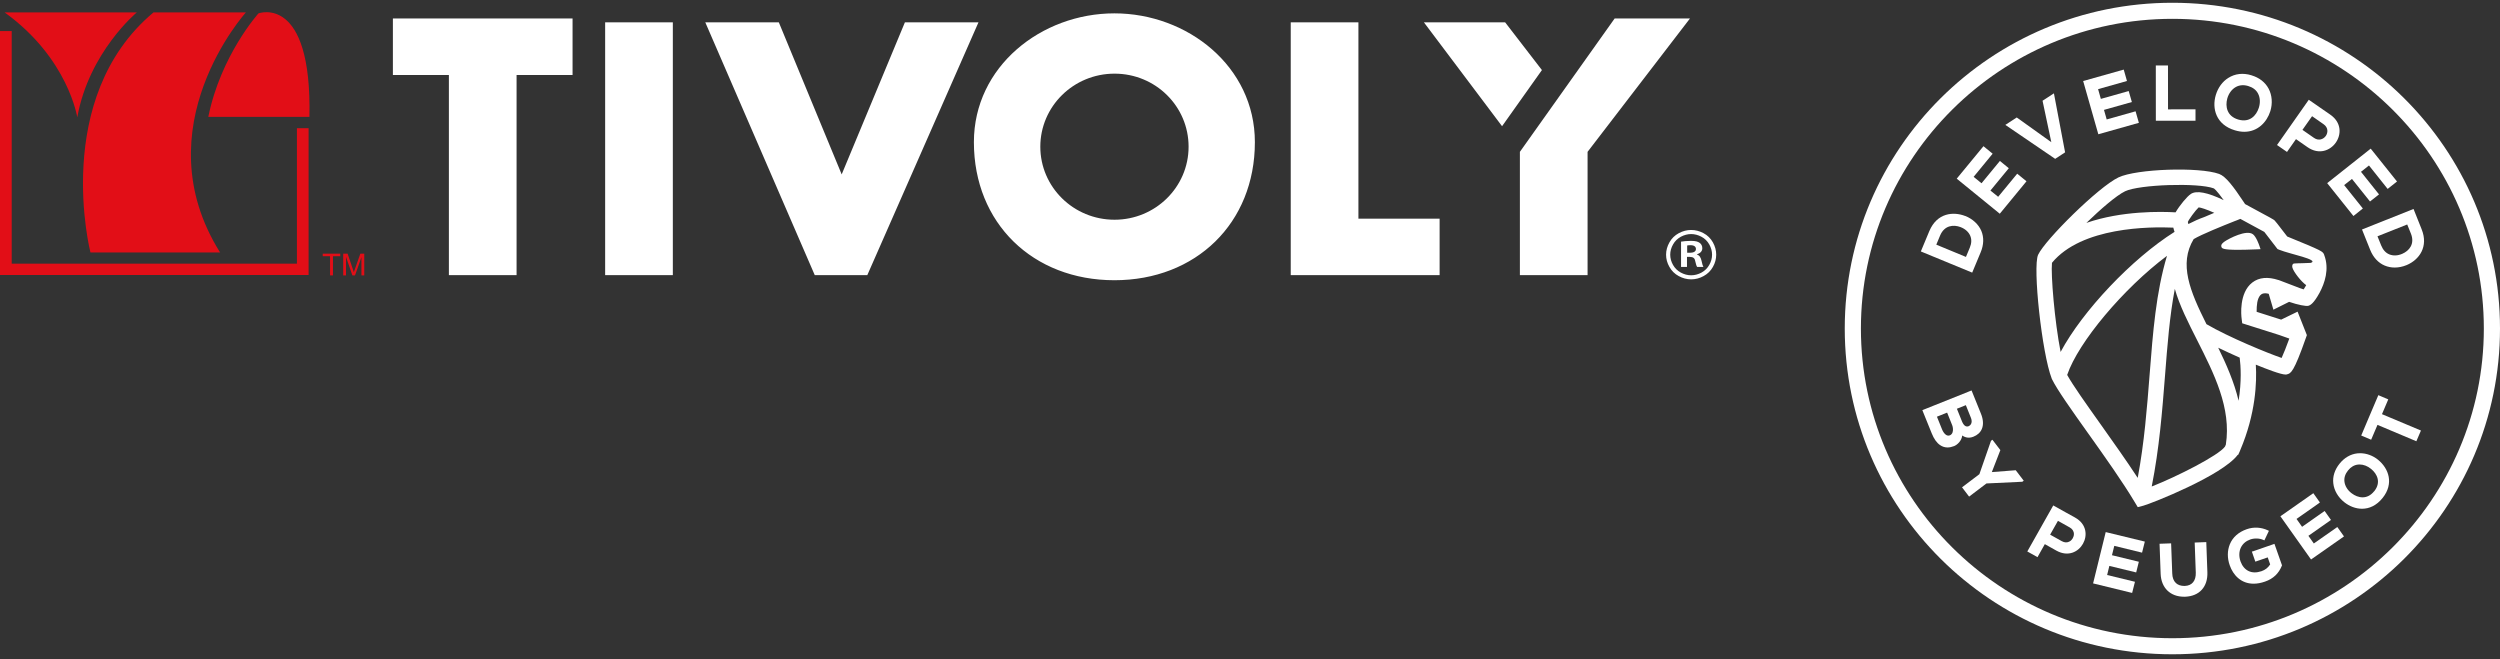 <svg width="330" height="87" viewBox="0 0 330 87" fill="none" xmlns="http://www.w3.org/2000/svg">
<rect x="0" y="0" width="330" height="87" fill="#333333" stroke="none"/>
<path d="M10.197 15.499C11.745 6.865 18.063 1.633 18.063 1.633H0.606C9.011 7.687 10.201 15.495 10.201 15.495L10.197 15.499ZM11.938 33.321H29.049C18.718 16.843 32.462 1.633 32.462 1.633H20.267C6.735 12.95 11.938 33.321 11.938 33.321ZM27.496 15.441C27.496 15.441 27.496 15.432 27.496 15.428V15.441ZM34.123 1.763C34.123 1.763 29.148 7.28 27.496 15.428H40.844C41.19 -0.845 34.123 1.763 34.123 1.763ZM40.736 16.923H39.192V34.803H1.545V4.102H0V36.298H40.736V16.923ZM43.565 33.816V36.352H43.951V33.816H44.912V33.481H42.6V33.816H43.565ZM47.566 33.481L46.865 35.477C46.793 35.678 46.744 35.834 46.708 35.937C46.681 35.843 46.632 35.705 46.569 35.513L45.882 33.481H45.303V36.352H45.671V33.905L46.515 36.352H46.861L47.709 33.946V36.352H48.082V33.481H47.566Z" fill="#E20E17"/>
<path d="M51.867 9.901H59.253V36.321H68.188V9.901H75.578V2.441H51.862V9.896L51.867 9.901ZM79.879 36.321H88.814V2.95H79.879V36.321ZM119.448 2.946L111.102 23.021L102.804 2.946H93.097L107.55 36.321H114.482L129.16 2.946H119.448ZM170.377 2.946V36.321H190.029V28.861H179.311V2.946H170.377ZM213.129 2.446L200.625 20.044V36.316H209.56V20.044L223.074 2.441H213.129V2.446ZM187.954 2.946L198.272 16.66L203.534 9.249L198.676 2.946H187.954ZM147.101 1.763C137.452 1.763 128.554 8.776 128.554 18.763C128.554 29.459 136.339 36.99 147.101 36.99C157.863 36.99 165.644 29.459 165.644 18.763C165.644 8.771 156.75 1.763 147.101 1.763ZM147.119 29.004C141.704 29.004 137.322 24.687 137.322 19.365C137.322 14.044 141.704 9.722 147.119 9.722C152.534 9.722 156.894 14.035 156.894 19.365C156.894 24.696 152.511 29.004 147.119 29.004ZM224.003 33.606V33.566C224.399 33.446 224.704 33.178 224.704 32.772C224.704 32.446 224.565 32.205 224.354 32.057C224.129 31.896 223.837 31.794 223.2 31.794C222.643 31.794 222.208 31.852 221.898 31.896V35.231H222.683V33.91H223.056C223.487 33.91 223.698 34.075 223.757 34.419C223.86 34.825 223.923 35.111 224.021 35.231H224.848C224.78 35.111 224.699 34.928 224.601 34.419C224.497 33.968 224.331 33.705 223.999 33.602L224.003 33.606ZM223.079 33.365H222.706V32.405C222.787 32.388 222.93 32.365 223.141 32.365C223.635 32.365 223.864 32.566 223.864 32.874C223.864 33.218 223.514 33.365 223.079 33.365ZM226.096 31.981C225.799 31.459 225.391 31.057 224.861 30.776C224.331 30.495 223.788 30.356 223.231 30.356C222.674 30.356 222.136 30.495 221.606 30.776C221.076 31.062 220.667 31.459 220.371 31.981C220.075 32.504 219.922 33.048 219.922 33.615C219.922 34.182 220.066 34.718 220.362 35.231C220.654 35.754 221.063 36.155 221.588 36.441C222.113 36.727 222.656 36.874 223.231 36.874C223.806 36.874 224.354 36.731 224.879 36.441C225.404 36.155 225.813 35.754 226.105 35.231C226.397 34.718 226.54 34.173 226.54 33.615C226.54 33.057 226.392 32.504 226.096 31.981ZM225.624 34.968C225.382 35.401 225.041 35.736 224.605 35.977C224.17 36.213 223.707 36.338 223.231 36.338C222.755 36.338 222.297 36.213 221.862 35.977C221.422 35.736 221.085 35.401 220.838 34.968C220.596 34.539 220.47 34.088 220.47 33.62C220.47 33.151 220.596 32.696 220.847 32.258C221.094 31.821 221.44 31.49 221.875 31.249C222.315 31.017 222.769 30.896 223.231 30.896C223.694 30.896 224.147 31.017 224.587 31.249C225.032 31.486 225.373 31.821 225.62 32.258C225.867 32.696 225.992 33.147 225.992 33.62C225.992 34.093 225.867 34.539 225.624 34.968Z" fill="white"/>
<path d="M259.41 28.513C257.857 27.91 255.697 28.071 254.669 30.508C254.337 31.307 253.942 32.258 253.605 33.062L253.551 33.191L260.331 35.986L260.82 34.812C261.036 34.298 261.251 33.772 261.449 33.303C261.866 32.303 261.893 31.325 261.534 30.472C261.166 29.611 260.394 28.896 259.41 28.504M255.59 32.298L256.092 31.093C256.658 29.736 257.857 29.62 258.791 29.977C259.397 30.209 259.85 30.611 260.066 31.106C260.273 31.584 260.255 32.12 260.008 32.705L259.505 33.914L255.59 32.294V32.298Z" fill="white"/>
<path d="M263.757 25.977L262.737 25.151L265.162 22.204L263.986 21.245L261.561 24.191L260.519 23.343L263.029 20.289L261.817 19.298L258.288 23.584L263.972 28.213L267.497 23.928L266.271 22.928L263.757 25.977Z" fill="white"/>
<path d="M271.12 12.321L269.616 13.298L270.774 18.771L266.289 15.562L266.208 15.508L264.704 16.486L271.205 20.914L271.277 20.972L272.593 20.111L271.156 12.526L271.12 12.321Z" fill="white"/>
<path d="M278.084 15.767L277.725 14.504L281.406 13.468L280.989 12.017L277.312 13.053L276.948 11.767L280.76 10.691L280.333 9.187L274.977 10.696L276.979 17.722L282.331 16.213L281.896 14.691L278.084 15.767Z" fill="white"/>
<path d="M286.179 14.437L286.174 8.638L284.567 8.642L284.572 15.937H289.807V14.432L286.179 14.437Z" fill="white"/>
<path d="M297.197 9.937C296.075 9.597 295.02 9.722 294.135 10.285C293.358 10.771 292.779 11.571 292.487 12.535C291.948 14.325 292.519 16.459 295.002 17.2C295.442 17.334 295.859 17.396 296.245 17.396C298.014 17.396 299.218 16.138 299.684 14.673C299.999 13.651 299.918 12.571 299.456 11.7C299.002 10.856 298.221 10.245 297.193 9.941M295.437 15.776C293.946 15.329 293.717 14.053 294 13.004C294.189 12.334 294.602 11.78 295.127 11.486C295.608 11.222 296.16 11.173 296.766 11.356C297.372 11.539 297.808 11.865 298.059 12.347C298.342 12.879 298.378 13.566 298.162 14.236C297.83 15.271 296.946 16.227 295.437 15.776Z" fill="white"/>
<path d="M308.323 18.829C309.046 17.798 309.131 16.2 307.596 15.133C307.147 14.821 306.693 14.504 306.235 14.191C305.782 13.879 305.328 13.566 304.875 13.249L304.758 13.169L300.645 19.03L300.564 19.142L301.885 20.057L303.07 18.365L304.587 19.423C306.114 20.486 307.6 19.861 308.327 18.825M307.003 17.946C306.698 18.374 306.078 18.642 305.445 18.2L303.923 17.142L305.194 15.338L306.711 16.396C307.349 16.838 307.308 17.513 307.003 17.95" fill="white"/>
<path d="M309.427 24.432L310.46 23.62L312.84 26.597L314.03 25.66L311.65 22.678L312.705 21.843L315.17 24.937L316.405 23.959L312.934 19.62L307.187 24.173L310.653 28.513L311.897 27.521L309.427 24.432Z" fill="white"/>
<path d="M319.66 30.271L318.587 27.584L311.915 30.24L311.785 30.294L312.862 32.977C313.266 33.981 313.931 34.7 314.784 35.057C315.192 35.227 315.637 35.316 316.099 35.316C316.625 35.316 317.163 35.205 317.68 34.99C319.332 34.298 320.585 32.571 319.66 30.276M317.752 29.629L318.241 30.838C318.789 32.205 318.008 33.111 317.096 33.504C316.495 33.763 315.902 33.785 315.395 33.58C314.914 33.383 314.555 32.986 314.317 32.401L313.828 31.191L317.756 29.629H317.752Z" fill="white"/>
<path d="M260.47 57.655C261.022 57.437 261.404 57.093 261.602 56.624C261.835 56.08 261.799 55.379 261.489 54.615L260.299 51.669L260.246 51.539L253.879 54.088L253.749 54.142L254.992 57.213C255.284 57.941 255.657 58.468 256.106 58.763C256.402 58.963 256.726 59.066 257.076 59.066C257.354 59.066 257.641 58.999 257.947 58.883C258.378 58.705 258.939 58.182 259.015 57.486C259.455 57.798 259.958 57.856 260.47 57.651M259.491 53.481L260.16 55.147C260.434 55.821 260.088 56.16 259.873 56.254C259.505 56.397 259.213 56.182 258.979 55.62L258.31 53.955L259.491 53.481ZM257.022 54.468L257.691 56.133C257.794 56.392 257.848 56.812 257.718 57.129C257.641 57.289 257.534 57.401 257.386 57.463C257.179 57.544 256.972 57.504 256.775 57.321C256.613 57.178 256.461 56.946 256.348 56.673L255.675 55.004L257.026 54.463L257.022 54.468Z" fill="white"/>
<path d="M262.922 62.316L264.048 59.414L262.998 58.044L262.809 58.191L261.278 62.593L258.988 64.325L259.922 65.553L262.212 63.816L266.9 63.593H266.944L267.133 63.455L266.078 62.071L262.922 62.316Z" fill="white"/>
<path d="M273.917 68.321C273.522 68.102 273.127 67.879 272.727 67.664C272.202 67.374 271.672 67.079 271.151 66.785L271.03 66.718L267.672 72.673L267.604 72.794L268.951 73.544L269.917 71.825L271.452 72.687C273.015 73.553 274.362 72.829 274.954 71.772C275.547 70.722 275.475 69.196 273.913 68.321M273.19 69.611C273.549 69.812 273.756 70.12 273.756 70.49C273.756 70.874 273.54 71.263 273.208 71.459C272.893 71.651 272.521 71.642 272.153 71.432L270.617 70.575L271.65 68.749L273.185 69.611H273.19Z" fill="white"/>
<path d="M277.954 70.236L276.288 77.008L281.442 78.267L281.815 76.794L278.142 75.901L278.434 74.7L281.977 75.562L282.327 74.151L278.78 73.289L279.085 72.053L282.753 72.95L283.117 71.49L278.084 70.267L277.954 70.236Z" fill="white"/>
<path d="M289.699 71.611L289.843 75.584C289.879 76.664 289.353 77.307 288.397 77.343H288.312C287.867 77.343 287.49 77.213 287.225 76.968C286.92 76.687 286.749 76.245 286.736 75.691L286.588 71.722L285.061 71.776L285.205 75.749C285.277 77.597 286.48 78.767 288.289 78.767C288.339 78.767 288.388 78.767 288.442 78.767C290.319 78.696 291.446 77.459 291.374 75.53L291.23 71.557L289.704 71.615L289.699 71.611Z" fill="white"/>
<path d="M297.377 72.772L297.246 72.812L297.704 74.138L299.339 73.575L299.662 74.504C299.361 74.959 299.02 75.218 298.508 75.401C297.866 75.615 297.291 75.611 296.806 75.374C296.331 75.147 295.962 74.704 295.756 74.124C295.522 73.468 295.54 72.803 295.801 72.267C296.043 71.776 296.465 71.41 297.04 71.209C297.588 71.017 298.27 71.044 298.773 71.276L298.899 71.329L299.496 70.071L299.37 70.008C298.477 69.588 297.489 69.53 296.569 69.856C295.486 70.231 294.71 70.923 294.333 71.856C293.996 72.687 293.987 73.669 294.324 74.62C294.768 75.897 295.805 77.048 297.48 77.048C297.938 77.048 298.436 76.963 298.993 76.767C300.062 76.397 300.789 75.709 301.207 74.673L301.225 74.624L300.228 71.789L297.377 72.78V72.772Z" fill="white"/>
<path d="M308.516 69.575L305.423 71.74L304.709 70.727L307.578 68.713L307.69 68.633L306.85 67.45L303.874 69.539L303.142 68.499L306.118 66.41L306.226 66.325L305.36 65.102L301.13 68.066L301.013 68.151L301.094 68.263C302.387 70.079 303.685 71.914 304.978 73.74L305.059 73.852L309.293 70.888L309.405 70.803L308.606 69.678L308.521 69.566L308.516 69.575Z" fill="white"/>
<path d="M313.917 60.7C313.221 60.133 312.368 59.825 311.533 59.825C311.416 59.825 311.3 59.825 311.179 59.843C310.272 59.941 309.45 60.419 308.812 61.218C308.179 62.008 307.892 62.905 307.995 63.798C308.098 64.74 308.628 65.647 309.45 66.294C310.114 66.821 310.941 67.155 311.789 67.155C312.728 67.155 313.693 66.745 314.505 65.731C316.032 63.83 315.309 61.834 313.913 60.7M313.388 64.843C312.463 65.999 311.246 65.745 310.42 65.115C309.885 64.718 309.54 64.16 309.468 63.593C309.401 63.075 309.558 62.575 309.935 62.106C310.307 61.638 310.761 61.374 311.273 61.321C311.34 61.321 311.403 61.312 311.466 61.312C311.982 61.312 312.53 61.522 312.988 61.901C313.801 62.562 314.33 63.682 313.397 64.847" fill="white"/>
<path d="M314.42 54.673L315.251 52.718L313.94 52.16L313.886 52.289C313.464 53.276 313.082 54.178 312.696 55.088L311.681 57.49L312.992 58.044L313.828 56.084L318.959 58.245L319.566 56.83L314.429 54.673H314.42Z" fill="white"/>
<path d="M297.386 30.923C296.537 30.276 294.243 31.477 293.664 31.87C293.475 32.008 293.12 32.245 293.224 32.575C293.286 32.772 293.354 32.977 295.401 32.977C296.039 32.977 296.869 32.955 297.96 32.91L298.391 32.888L298.252 32.481C298.185 32.28 297.83 31.267 297.386 30.919" fill="white"/>
<path d="M306.801 33.66C306.617 33.169 306.603 33.142 301.911 31.218C300.502 29.365 300.331 29.191 300.241 29.093C300.125 28.986 300.057 28.928 296.349 26.937C296.304 26.865 296.25 26.785 296.191 26.696C294.782 24.575 293.798 23.289 292.936 22.963C290.319 22.004 281.999 22.285 279.633 23.419C276.97 24.696 269.953 31.655 269.032 33.629C268.291 35.222 269.54 46.655 270.819 49.946L270.846 50.022C271.542 51.45 273.432 54.106 275.614 57.173L275.731 57.334C277.828 60.28 280.194 63.615 281.788 66.285L282.183 66.941L282.928 66.749C283.979 66.463 293.327 62.785 295.383 60.035L295.424 60.062L295.617 59.655C295.662 59.562 295.702 59.477 295.715 59.414C297.763 54.589 297.911 50.446 297.767 48.133C299.128 48.691 301.063 49.441 301.696 49.441C301.745 49.441 301.808 49.441 301.858 49.419C302.383 49.298 302.76 49.213 304.385 44.58L304.507 44.236L303.281 41.138L301.112 42.191L297.875 41.16C297.875 40.276 297.942 39.459 298.351 38.981C298.517 38.785 298.854 38.611 299.473 38.785L300.089 40.879L302.163 39.843C303.344 40.249 304.385 40.437 304.677 40.37C304.956 40.307 305.409 40.062 306.181 38.647C306.85 37.401 307.506 35.53 306.796 33.66M295.495 52.901C294.903 50.405 293.848 48.03 292.802 45.897C293.686 46.325 294.665 46.78 295.639 47.209C295.783 48.343 295.9 50.343 295.495 52.901ZM304.412 37.651C304.287 37.874 304.179 38.062 304.085 38.2C303.927 38.151 303.748 38.089 303.573 38.03L301.449 37.218L300.767 36.959V36.968C299.357 36.504 298.194 36.611 297.309 37.289C295.522 38.66 295.846 41.687 295.891 42.026L295.971 42.673L300.834 44.213L302.19 44.691C301.808 45.736 301.431 46.691 301.175 47.249C299.334 46.615 294.256 44.544 291.253 42.789C289.075 38.441 287.58 34.838 289.564 31.562C290.579 30.946 293.497 29.776 294.912 29.213L295.284 29.071C295.451 28.999 295.599 28.941 295.724 28.892C296.775 29.459 298.414 30.347 298.89 30.611C299.141 30.923 299.837 31.834 300.466 32.66L300.632 32.874L300.892 32.981C302.244 33.53 306.213 34.28 305.032 34.7C303.344 34.785 302.773 34.722 302.675 34.843C302.567 34.968 302.545 35.147 302.607 35.356C302.769 35.901 303.73 37.155 304.421 37.642M286.044 33.763C284.594 38.584 284.185 43.856 283.75 49.441C283.409 53.838 283.054 58.388 282.179 63.08C280.701 60.821 278.928 58.325 277.347 56.097L277.204 55.897C275.363 53.303 273.621 50.856 272.867 49.49C274.335 45.16 280.315 38.053 286.044 33.767M292.285 28.093C291.814 28.289 291.351 28.477 290.925 28.664C290.274 28.892 289.596 29.196 288.859 29.575C288.819 29.41 288.801 29.316 288.797 29.303C288.886 29.017 289.802 27.758 290.224 27.374C290.494 27.396 291.217 27.615 292.285 28.093ZM289.205 25.593C288.702 25.914 287.71 27.115 287.176 28.03C285.299 27.919 280.064 27.803 275.403 29.423C277.222 27.66 279.345 25.807 280.517 25.245C282.381 24.352 290.144 24.097 292.204 24.861C292.258 24.883 292.555 25.062 293.529 26.419C291.374 25.388 289.946 25.12 289.205 25.593ZM286.879 30.048C286.924 30.254 286.987 30.446 287.041 30.606C281.411 34.147 274.9 41.035 272 46.455C271.205 42.392 270.702 36.272 270.86 34.691C274.77 29.937 283.795 29.914 286.879 30.048ZM285.784 49.562C286.098 45.544 286.39 41.727 287.077 38.129C287.697 40.325 288.832 42.553 290.018 44.897C292.249 49.307 294.562 53.865 293.812 58.691L293.695 58.955C292.842 60.129 287.391 62.897 284.028 64.218C285.034 59.151 285.411 54.294 285.784 49.562Z" fill="white"/>
<path d="M286.754 2.486C309.427 2.486 327.867 20.825 327.867 43.365C327.867 65.905 309.427 84.245 286.754 84.245C264.08 84.245 245.64 65.91 245.64 43.365C245.64 20.821 264.084 2.486 286.754 2.486ZM286.754 0.365C262.868 0.365 243.507 19.615 243.507 43.365C243.507 67.115 262.868 86.365 286.754 86.365C310.64 86.365 330 67.115 330 43.365C330 19.615 310.64 0.365 286.754 0.365Z" fill="white"/>
</svg>
